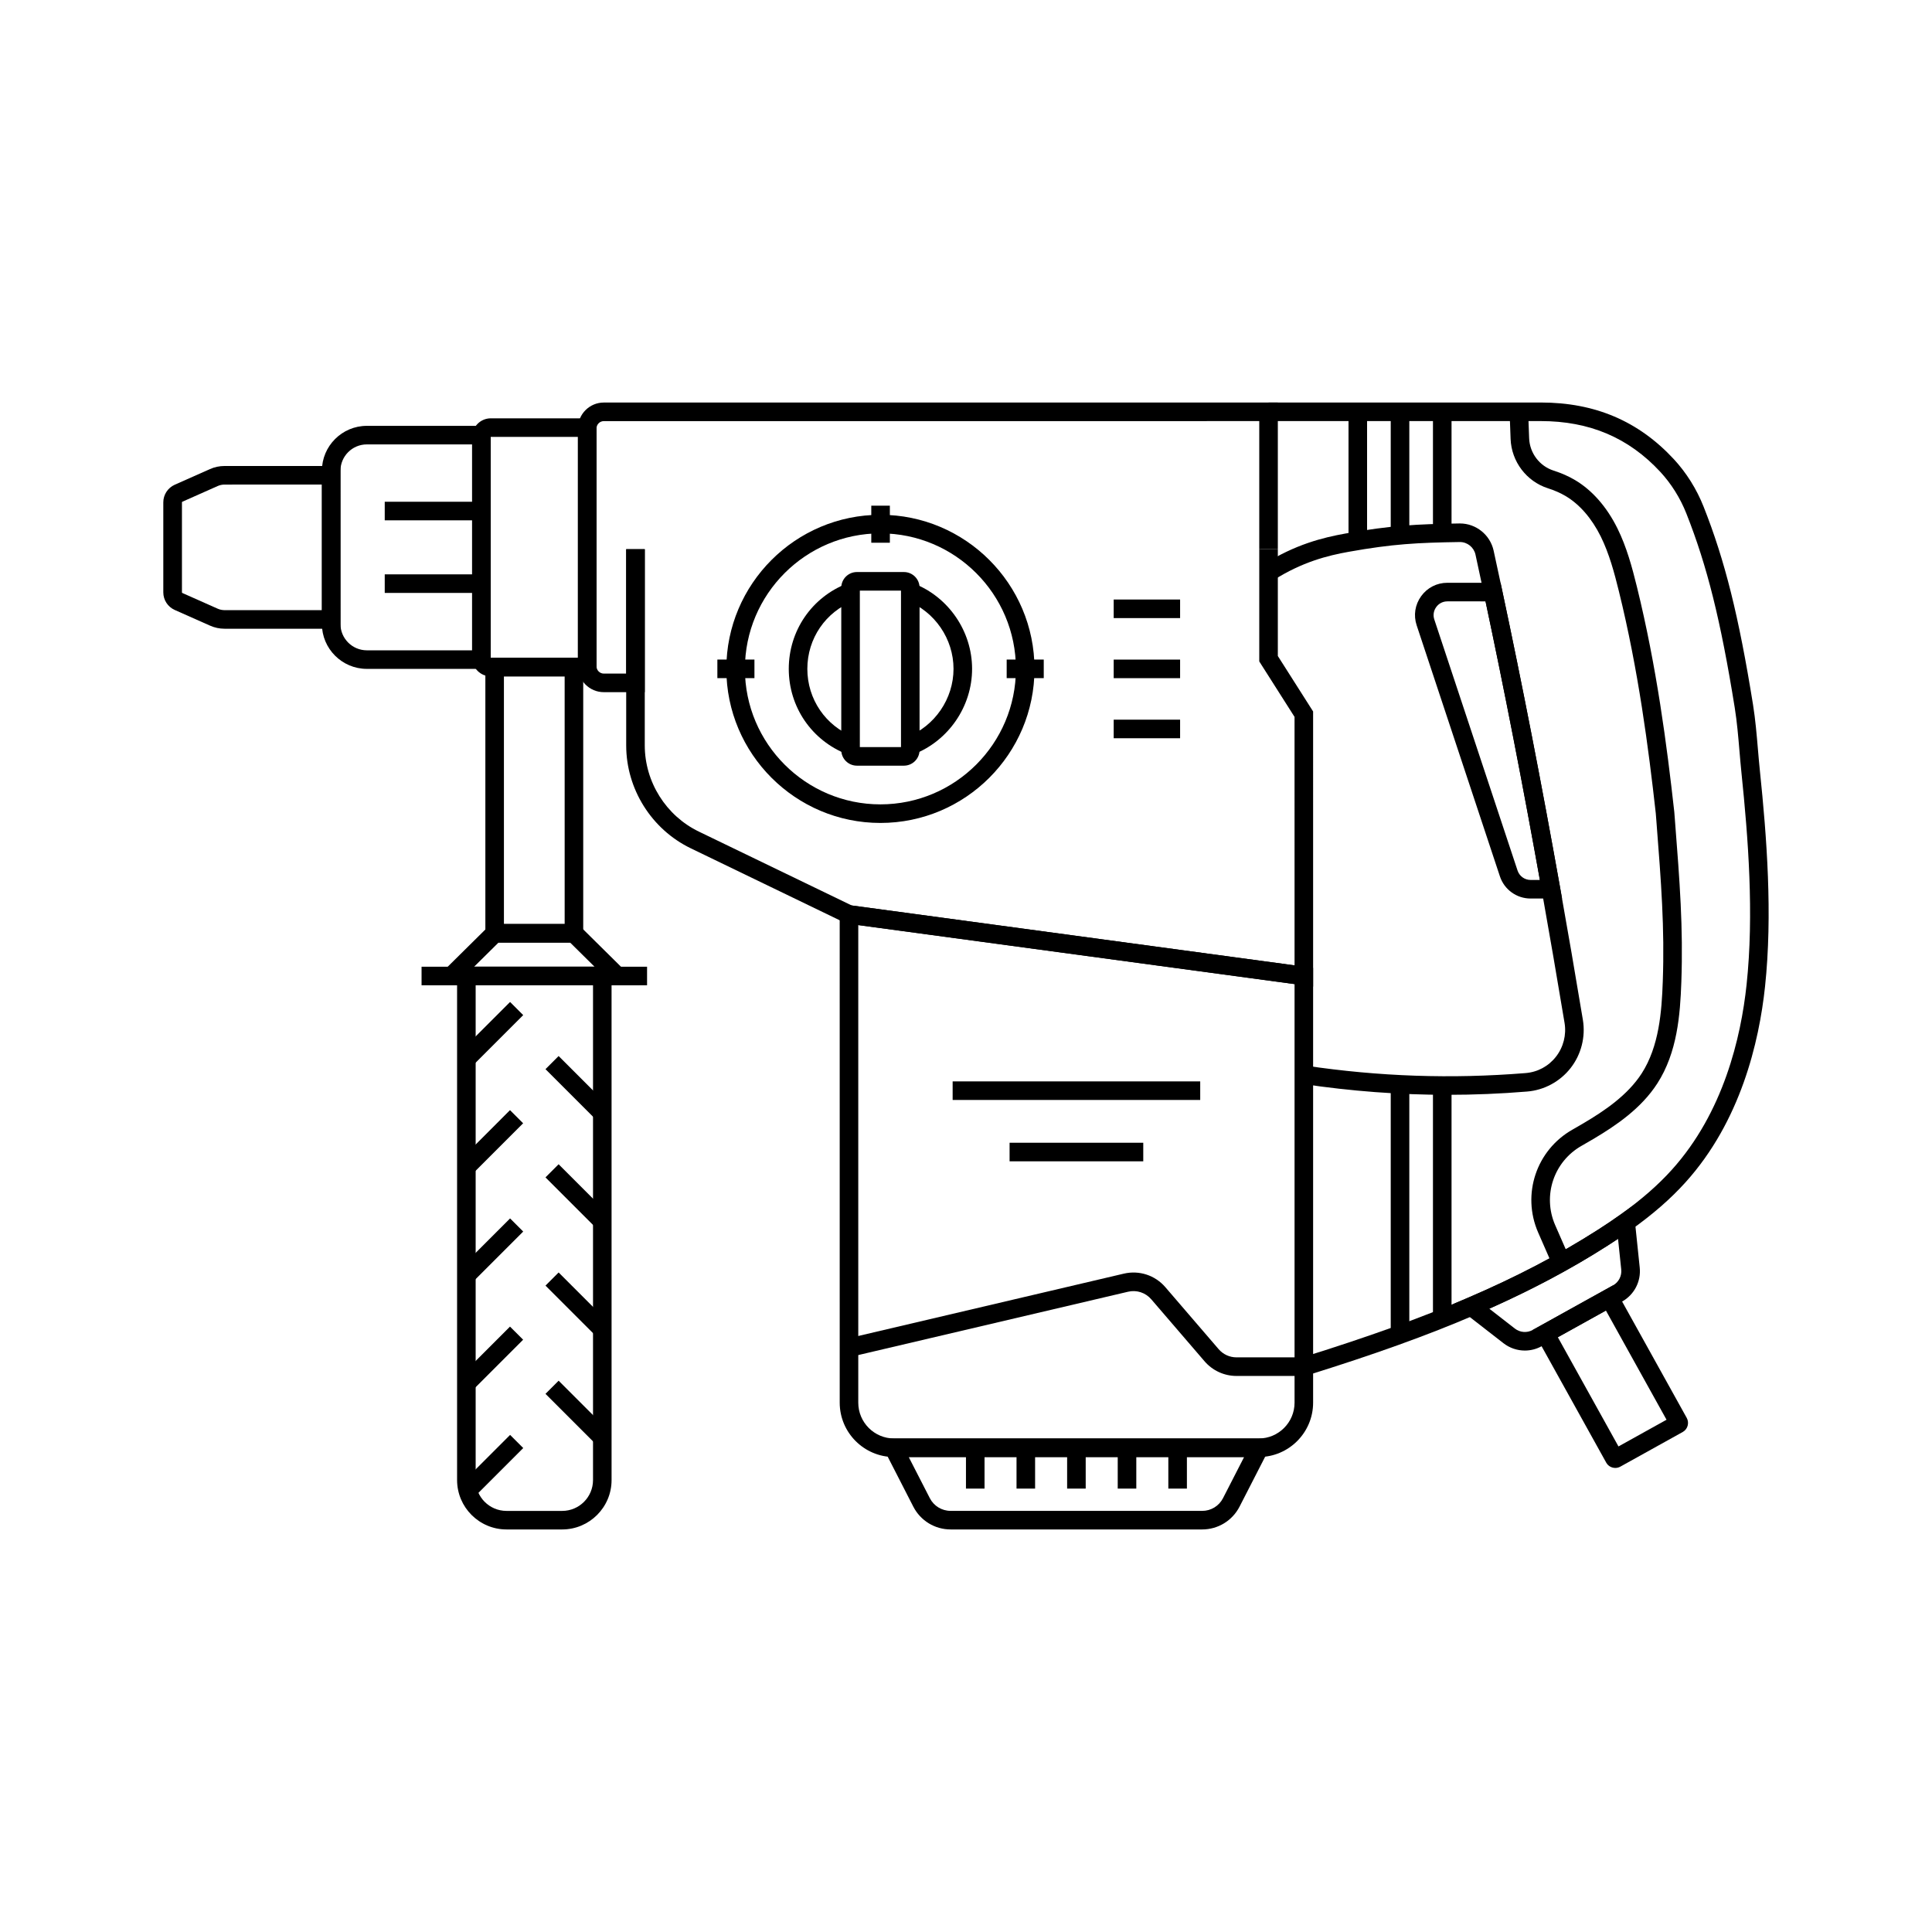 <?xml version="1.0" encoding="UTF-8"?>
<!-- Uploaded to: SVG Repo, www.svgrepo.com, Generator: SVG Repo Mixer Tools -->
<svg fill="#000000" width="800px" height="800px" version="1.1" viewBox="144 144 512 512" xmlns="http://www.w3.org/2000/svg">
 <g>
  <path d="m477.58 530.13h-96.633c-7.949 0-14.414-6.465-14.414-14.41l-0.004-132.19 125.46 16.969v115.22c0 7.945-6.465 14.41-14.41 14.41zm-106.13-140.97v126.56c0 5.234 4.262 9.492 9.496 9.492h96.633c5.234 0 9.492-4.254 9.492-9.492v-110.92z"/>
  <path d="m274.04 321.26h-32.828c-6.566-0.004-11.906-5.348-11.906-11.906v-40.594c0-6.562 5.344-11.906 11.906-11.906h32.828zm-32.828-59.488c-3.852 0-6.988 3.133-6.988 6.988v40.594c0 3.848 3.133 6.981 6.988 6.988h27.906v-54.57z"/>
  <path d="m234.23 310.62h-30.707c-1.348 0-2.652-0.277-3.879-0.828l-9.34-4.148c-1.84-0.82-3.027-2.648-3.027-4.656v-23.867c0-2.008 1.188-3.832 3.019-4.656l9.344-4.152c1.227-0.547 2.523-0.82 3.867-0.82h30.707l0.008 43.129zm-30.703-38.203c-0.648 0-1.273 0.133-1.863 0.398l-9.344 4.152c-0.059 0.023-0.102 0.094-0.102 0.156v23.867c0 0.07 0.039 0.129 0.102 0.156l9.344 4.152c0.586 0.262 1.23 0.398 1.871 0.398h25.785v-33.285z"/>
  <path d="m245.96 276.97h25.617v4.922h-25.617z"/>
  <path d="m245.96 296.21h25.617v4.922h-25.617z"/>
  <path d="m548.1 501.91c-2.012 0-4.012-0.66-5.672-1.949l-13.32-10.355 3.832-1.645c12.867-5.516 24.148-11.414 34.5-18.031 2.199-1.406 4.144-2.715 5.953-4.012l3.438-2.461 1.711 16.449c0.391 3.684-1.457 7.231-4.699 9.039l-21.254 11.797c-1.41 0.785-2.953 1.168-4.488 1.168zm-9.414-11.09 6.762 5.258c1.367 1.066 3.234 1.211 4.746 0.367l21.254-11.797c1.516-0.84 2.375-2.5 2.195-4.223l-0.848-8.117c-0.867 0.582-1.766 1.168-2.715 1.77-9.535 6.102-19.844 11.598-31.395 16.742z"/>
  <path d="m572.08 533.02c-0.961 0-1.895-0.496-2.402-1.383l-19.527-35.168 21.34-11.848 19.512 35.141c0.727 1.32 0.254 2.988-1.047 3.723l-16.551 9.191c-0.422 0.23-0.879 0.344-1.324 0.344zm-15.238-34.641 16.07 28.941 12.738-7.074-16.07-28.941z"/>
  <path d="m439.14 302.88h17.598v4.922h-17.598z"/>
  <path d="m439.14 318.8h17.598v4.922h-17.598z"/>
  <path d="m439.14 334.72h17.598v4.922h-17.598z"/>
  <path d="m368.52 343.9c-9.406-3.66-15.488-12.547-15.488-22.641 0-10.102 6.082-18.988 15.488-22.637l1.781 4.586c-7.504 2.914-12.348 9.996-12.348 18.051 0 8.051 4.848 15.141 12.348 18.055z"/>
  <path d="m386.13 343.9-1.785-4.586c7.387-2.875 12.348-10.137 12.348-18.062 0-7.93-4.965-15.188-12.348-18.055l1.781-4.586c9.266 3.602 15.488 12.699 15.488 22.641 0.004 9.941-6.219 19.039-15.484 22.648z"/>
  <path d="m383.55 346.91h-12.461c-2.281 0-4.144-1.859-4.144-4.144v-43.027c0-2.281 1.859-4.144 4.144-4.144h12.461c2.281 0 4.144 1.859 4.144 4.144v43.027c0 2.285-1.859 4.144-4.144 4.144zm-11.684-4.918h10.906v-41.473h-10.906z"/>
  <path d="m410.78 318.79h9.824v4.922h-9.824z"/>
  <path d="m334.11 318.79h9.824v4.922h-9.824z"/>
  <path d="m374.9 278.01h4.922v9.82h-4.922z"/>
  <path d="m292.98 549.32h-14.762c-7.219-0.004-13.086-5.879-13.086-13.098v-136.04h40.938l0.004 136.05c0 7.219-5.875 13.09-13.094 13.09zm-22.926-144.21v131.12c0 4.508 3.664 8.172 8.168 8.176h14.762c4.508 0 8.172-3.664 8.172-8.172v-131.12z"/>
  <path d="m298.56 393.79h-25.934v-75.465h25.934zm-21.012-4.918h16.094l-0.004-65.629h-16.094z"/>
  <path d="m313.54 405.11h-55.863l16.414-16.234h23.031zm-43.898-4.918h31.922l-6.469-6.394h-18.988z"/>
  <path d="m255.72 400.19h59.758v4.922h-59.758z"/>
  <path d="m265.87 422.84 13.305-13.305 3.481 3.481-13.305 13.305z"/>
  <path d="m288.56 427.34 3.481-3.481 13.309 13.309-3.481 3.481z"/>
  <path d="m265.85 451.51 13.305-13.309 3.481 3.477-13.305 13.309z"/>
  <path d="m288.56 456.02 3.481-3.481 13.309 13.309-3.481 3.481z"/>
  <path d="m265.87 480.2 13.305-13.305 3.481 3.481-13.305 13.305z"/>
  <path d="m265.85 508.87 13.305-13.309 3.481 3.477-13.305 13.309z"/>
  <path d="m288.56 484.7 3.481-3.481 13.309 13.309-3.481 3.481z"/>
  <path d="m265.88 537.57 13.305-13.305 3.481 3.481-13.305 13.305z"/>
  <path d="m288.56 513.38 3.481-3.481 13.309 13.309-3.481 3.481z"/>
  <path d="m413.39 527.67h4.922v10.824h-4.922z"/>
  <path d="m399.99 527.67h4.922v10.824h-4.922z"/>
  <path d="m426.8 527.67h4.922v10.824h-4.922z"/>
  <path d="m440.21 527.67h4.922v10.824h-4.922z"/>
  <path d="m453.62 527.67h4.922v10.824h-4.922z"/>
  <path d="m314.87 327.43h-10.855c-3.785 0-6.859-3.074-6.859-6.859l0.004-63.035c0-3.785 3.074-6.859 6.859-6.859h178.62v38.867h-4.922v-33.949l-173.7 0.004c-1.066 0-1.938 0.871-1.938 1.938v63.035c0 1.066 0.871 1.938 1.938 1.938h5.934v-32.965h4.922z"/>
  <path d="m302.08 323.25h-28.004c-2.734 0-4.961-2.223-4.961-4.961v-58.469c0-2.734 2.223-4.961 4.961-4.961h28.004zm-28.008-63.469c-0.02 0-0.039 0.016-0.039 0.039v58.469c0 0.02 0.016 0.039 0.039 0.039h23.086v-58.547z"/>
  <path d="m491.99 405.46-123.72-16.734-41.219-19.922c-10.391-5.023-17.102-15.723-17.102-27.266v-52h4.922v52c0 9.668 5.625 18.633 14.328 22.84l40.512 19.578 117.36 15.875-0.004-65.848-9.348-14.699v-29.746h4.922v28.309l9.348 14.699z"/>
  <path d="m462.58 549.32h-66.637c-4.203 0-8-2.32-9.914-6.055l-9.254-18.055h104.98l-9.254 18.051c-1.918 3.738-5.719 6.059-9.918 6.059zm-77.758-19.188 5.586 10.887c1.066 2.086 3.188 3.379 5.535 3.379l66.637 0.004c2.348 0 4.469-1.293 5.535-3.379l5.586-10.887z"/>
  <path d="m490.26 508.53-1.461-4.699c17.77-5.523 31.793-10.574 44.133-15.875 12.867-5.516 24.152-11.414 34.5-18.031 2.199-1.406 4.144-2.715 5.953-4.012 5.519-3.93 9.988-7.824 13.668-11.91 13.668-15.152 18.316-35.039 19.809-49.051 1.992-18.691 0.43-38.871-1.359-56.156-0.203-1.953-0.367-3.938-0.531-5.852-0.32-3.766-0.648-7.66-1.25-11.406-3.715-23.109-7.305-37.539-12.82-51.457-1.617-4.094-4.016-7.91-6.926-11.051-8.387-9.043-18.746-13.438-31.664-13.438h-72.129v-4.922h72.121c14.367 0 25.902 4.91 35.273 15.012 3.32 3.582 6.051 7.93 7.891 12.586 5.656 14.277 9.328 28.992 13.105 52.492 0.629 3.93 0.965 7.918 1.293 11.77 0.164 1.895 0.328 3.852 0.527 5.762 1.816 17.535 3.394 38.043 1.359 57.18-1.57 14.742-6.496 35.695-21.047 51.828-3.922 4.356-8.656 8.488-14.465 12.621-1.875 1.34-3.891 2.695-6.16 4.148-10.578 6.766-22.098 12.789-35.207 18.406-12.496 5.379-26.676 10.48-44.613 16.055z"/>
  <path d="m527.61 434.14c-12.797 0-25.512-0.961-38.441-2.887l0.723-4.867c19.609 2.922 38.715 3.578 58.402 1.992 3.207-0.262 6.066-1.801 8.055-4.344 1.973-2.523 2.801-5.781 2.277-8.941-1.977-11.91-4.012-23.691-6.027-35.008-4.961-27.797-9.977-53.535-15.336-78.672-0.738-3.484-1.492-6.957-2.242-10.43-0.422-1.945-2.156-3.34-4.129-3.34h-0.062c-11.148 0.176-17.684 0.492-29.406 2.59-5.559 0.992-12.277 2.668-19.926 7.508l-2.633-4.156c8.367-5.301 15.66-7.113 21.688-8.195 12.074-2.16 18.773-2.484 30.195-2.668h0.145c4.277 0 8.016 3.012 8.934 7.207 0.758 3.484 1.512 6.965 2.254 10.453 5.367 25.188 10.395 50.973 15.363 78.828 2.023 11.336 4.055 23.133 6.035 35.066 0.746 4.512-0.438 9.172-3.254 12.773-2.805 3.586-7.008 5.859-11.539 6.223-7.078 0.582-14.094 0.867-21.074 0.867z"/>
  <path d="m377.32 362.09c-22.516 0-40.832-18.316-40.832-40.832s18.316-40.832 40.832-40.832c22.516 0 40.832 18.316 40.832 40.832s-18.316 40.832-40.832 40.832zm0-76.742c-19.805 0-35.91 16.109-35.91 35.91 0 19.805 16.109 35.91 35.91 35.91 19.805 0 35.91-16.109 35.91-35.91 0.004-19.805-16.105-35.91-35.91-35.91z"/>
  <path d="m501.37 253.14h4.922v34.199h-4.922z"/>
  <path d="m512.56 253.14h4.922v32.734h-4.922z"/>
  <path d="m523.75 253.14h4.922v32.152h-4.922z"/>
  <path d="m512.56 431.36h4.922v66.309h-4.922z"/>
  <path d="m523.75 431.68h4.922v61.727h-4.922z"/>
  <path d="m557.96 382.12h-8.336c-3.699 0-6.973-2.363-8.133-5.875l-22.062-66.535c-0.875-2.641-0.441-5.457 1.191-7.715 1.629-2.258 4.164-3.551 6.941-3.551h14.102l0.414 1.949c5.367 25.191 10.395 50.977 15.363 78.828zm-30.395-78.75c-1.188 0-2.258 0.551-2.953 1.512-0.695 0.965-0.879 2.16-0.508 3.281l22.062 66.535c0.496 1.496 1.883 2.5 3.457 2.5h2.461c-4.664-25.984-9.387-50.188-14.402-73.828l-10.117-0.008z"/>
  <path d="m555.99 480.6c-1.574-3.57-3.008-6.856-4.375-9.996-4.394-10.105-0.473-21.82 9.113-27.246 0.941-0.531 1.91-1.094 2.965-1.719 5.504-3.258 11.637-7.375 15.375-13.176 4.613-7.172 5.305-16.348 5.586-24.387 0.508-14.215-0.418-26.043-1.688-42.414l-0.168-2.129c-1.938-17.363-4.613-37.93-9.785-58.883-1.191-4.828-2.543-9.914-4.801-14.48-2.394-4.82-5.617-8.527-9.328-10.723-1.367-0.809-2.902-1.48-4.688-2.055-5.672-1.824-9.637-7.07-9.871-13.047-0.09-2.297-0.176-4.613-0.266-7.125l4.914-0.172c0.09 2.5 0.176 4.816 0.266 7.106 0.152 3.922 2.75 7.359 6.465 8.555 2.141 0.688 4 1.512 5.684 2.508 4.527 2.676 8.41 7.09 11.227 12.766 2.484 5.008 3.918 10.395 5.176 15.488 5.238 21.25 7.945 42.031 9.898 59.559l0.012 0.082 0.168 2.168c1.289 16.531 2.215 28.477 1.703 42.965-0.305 8.695-1.074 18.656-6.363 26.879-4.297 6.668-11.008 11.199-17.008 14.75-1.082 0.641-2.082 1.219-3.047 1.766-7.391 4.184-10.41 13.211-7.027 21.004 1.367 3.141 2.789 6.41 4.363 9.973z"/>
  <path d="m396.46 430.58h65.609v4.922h-65.609z"/>
  <path d="m411.55 446.84h35.426v4.922h-35.426z"/>
  <path d="m489.33 508.64h-17.652c-3.258 0-6.336-1.418-8.457-3.883l-14.125-16.43c-1.52-1.77-3.883-2.539-6.148-2.004l-73.172 17.176-1.125-4.793 73.172-17.176c4.062-0.953 8.285 0.418 11.008 3.586l14.125 16.43c1.188 1.379 2.906 2.168 4.727 2.168h17.652z"/>
 </g>
</svg>